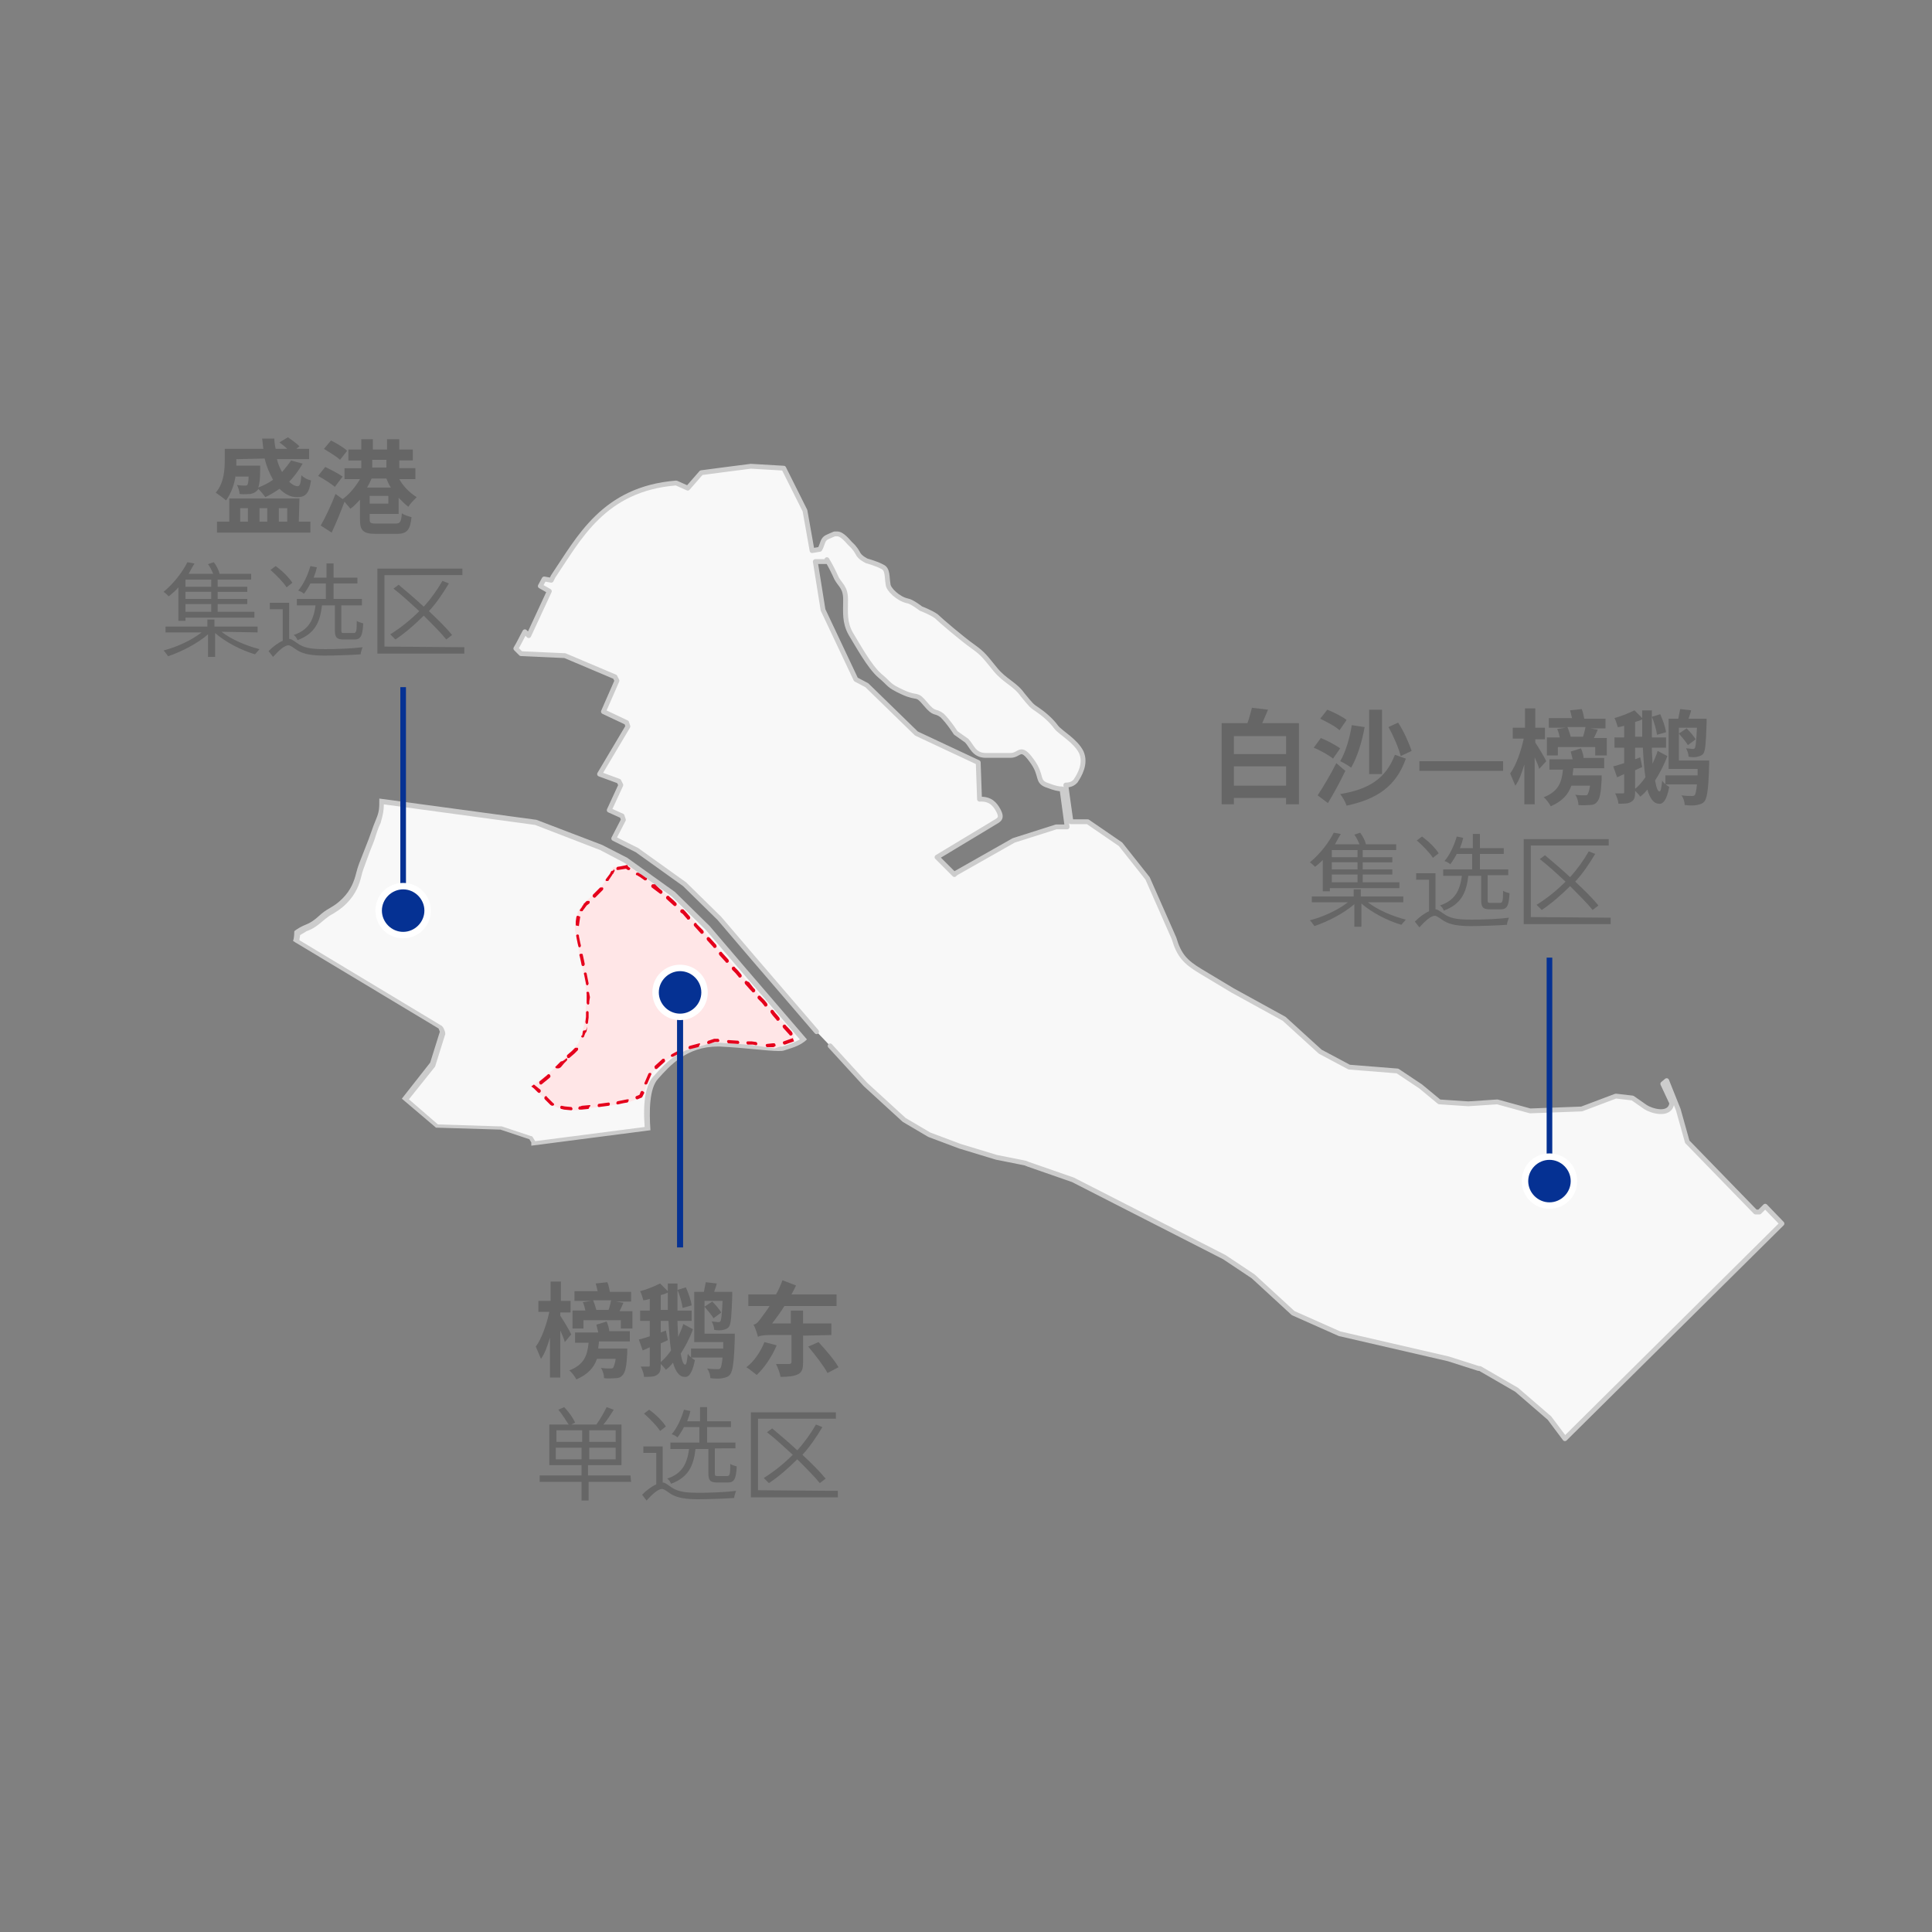 <?xml version="1.0" encoding="utf-8"?>
<!-- Generator: Adobe Illustrator 21.1.0, SVG Export Plug-In . SVG Version: 6.00 Build 0)  -->
<svg version="1.1" id="Layer_1" xmlns="http://www.w3.org/2000/svg" xmlns:xlink="http://www.w3.org/1999/xlink" x="0px" y="0px"
	 viewBox="0 0 300 300" style="enable-background:new 0 0 300 300;" xml:space="preserve">
<rect x="0" y="0" width="300" height="300" fill="#808080" stroke="none"/>
<style type="text/css">
	.st0{display:none;}
	.st1{display:inline;}
	.st2{fill:#F8F8F8;stroke:#CCCCCC;stroke-width:0.75;stroke-linecap:round;stroke-linejoin:round;stroke-miterlimit:10;}
	.st3{fill:#F8F8F8;}
	.st4{fill:#CCCCCC;}
	.st5{fill:#FFE6E7;}
	.st6{fill:#E5001C;}
	.st7{fill:#053193;stroke:#053193;stroke-width:0.94;stroke-miterlimit:10;}
	.st8{fill:#053193;}
	.st9{fill:#FFFFFF;}
	.st10{fill:#666666;}
	.st11{fill:#053193;stroke:#053193;stroke-width:0.875;stroke-miterlimit:10;}
</style>
<g class="st0">
	<path class="st1" d="M349.2,0.8v299.5H-50.2V0.8H349.2 M349.5,0.5h-400v300h400V0.5L349.5,0.5z"/>
</g>
<g>
	<g>
		<g>
			<path class="st2" d="M128.9,162.4l5.4,5.9l0.2,0.2l0,0l5.9,5.4l3.9,2.3l4.8,1.8l5.6,1.7l4.5,0.9l0,0l0.5,0.2l0,0l6.9,2.4l0,0l0,0
				l23.5,12l0,0l4.5,3l0,0l6.2,5.7l7.2,3.2l16.9,3.9l0,0l4.7,1.5h0.2l5.7,3.3l0,0l5.1,4.4l0,0l2.4,3.2l33.7-33.4l-2.6-2.7l-0.9,0.9
				h-0.6l-10.4-10.7l-0.2-0.2l-1.4-5l-1.8-4.5l-0.6,0.5l1.4,3c-0.3,2.1-3.2,1.2-4.1,0.6l-2-1.4l-2.6-0.3l-5.3,2l-8,0.3l-5.1-1.4
				l-4.5,0.3l-4.5-0.3l-2.9-2.4l-3.6-2.4l-7.5-0.6l-4.5-2.4l-5.6-5.1l-8-4.4l-5-3c-2.3-1.4-3.3-2.4-4.1-5.1l-4.1-9.3l-4.2-5.3
				l-5.1-3.5h-2.6l-0.8-5.7c0.8,0,1.2-0.3,1.5-0.6c0.6-0.9,1.7-2.7,0.9-4.5c-0.9-1.8-3.2-3-3.9-3.9c-0.8-1.1-2-2.1-2.9-2.7
				s-0.9-0.6-2.3-2.3c-1.2-1.7-2.7-2.1-4.2-3.9s-1.8-2.4-3.5-3.6s-5.1-4.1-5.7-4.7c-0.8-0.6-2.4-1.2-2.4-1.2s-1.4-1.1-2.1-1.2
				c-1.4-0.3-3-1.8-3-2.6c-0.2-1.1,0-2.3-0.9-2.7c-0.9-0.5-2.4-0.9-2.4-0.9s-1.1-0.5-1.4-1.2c-0.5-0.9-0.9-1.2-1.2-1.5
				s-1.2-1.5-2-1.5h-0.2h-0.2c-1.1,0.5-1.5,0.5-1.8,1.2c-0.2,0.5-0.3,0.9-0.5,1.2l-1.2,0.2l-1.1-6.2l-3.3-6.6l-5.1-0.3l-3.9,0.5
				l-3.8,0.5l-2.1,2.4L105,75c-11.3,0.9-15.1,8.6-19.1,14.5l-0.3,0.6l-1.1-0.2L83.9,91l1.4,0.8l-3.2,6.9l-0.6-0.6
				c-0.5,0.9-0.9,1.8-1.4,2.6l0.8,0.8l6.6,0.3h0.2l7.8,3.3l0.3,0.6l-2.1,4.8l3.6,1.7l0.2,0.6l-4.4,7.4l3,1.1l0.3,0.6l-1.8,3.9l2,0.9
				l0.2,0.6l-1.5,2.9l3.6,1.8l0,0l7.4,5.3l0,0l5.4,5.3l0,0l5.3,6.2l0,0l9.8,11.4 M128.4,86.9c0.5,0.8,1.1,2,1.5,2.9
				c0.6,1.1,1.4,1.4,1.4,3.3c0,2-0.2,3.5,0.8,5.3c1.1,1.8,2.9,5.1,4.5,6.5c1.7,1.4,1.2,1.5,3.6,2.6c2.4,1.1,2,0,3.5,1.8
				s1.4,0.9,2.6,1.8c1.1,1.1,2.1,2.7,2.1,2.7l1.7,1.2c0.8,0.8,1.1,2.3,3,2.3h3.8c1.5,0,1.5-1.7,3.3,0.8c1.8,2.4,0.6,3.3,2.6,3.9
				c0.8,0.3,1.4,0.5,2.1,0.5l0.8,5.9H164l-6.6,2.1l-9,5.1l-0.2,0.2l-2.7-2.7l8.3-5c1.2-0.8,2-0.8,1.2-2.3c-0.5-0.9-1.2-1.8-2.9-1.7
				l-0.2-5.7l-9.6-4.5l-7.7-7.5l-1.7-0.9l-5.1-10.8l-1.2-7.5h1.8L128.4,86.9L128.4,86.9z"/>
			<g>
				<g>
					<path class="st3" d="M82.9,177.4c0-0.1,0-0.1-0.1-0.2l-0.3-0.5c0-0.1-0.1-0.1-0.2-0.2l-4.5-1.5c0,0-0.1,0-0.1,0h-0.2l-9.7-0.3
						l-4.9-4.2l4.2-5.3c0,0,0-0.1,0.1-0.1l1.5-4.8c0-0.1,0-0.2,0-0.3l-0.2-0.5c0-0.1-0.1-0.1-0.2-0.2l-22.3-13.4
						c0.1-0.4,0.1-0.9,0.1-1.2c0.2-0.1,0.6-0.4,1.3-0.7c1-0.4,1.6-0.7,2.8-1.9c0.5-0.4,0.9-0.6,1.3-0.9c0.6-0.3,1.2-0.7,2-1.6
						c1.4-1.4,1.9-2.9,2.2-4.1c0.2-0.9,0.4-1.4,0.9-2.7l0.4-1.1c0.5-1.1,0.7-1.9,1-2.6c0.2-0.6,0.4-1.2,0.7-1.8
						c0.5-1.1,0.5-1.7,0.5-2.9l24,3.2l10.1,3.9l3.9,2l7.4,5.3l5.4,5.3l5.3,6.2l9.6,11.1c-0.8,0.6-1.8,1-2.5,1.2
						c-0.2,0.1-0.4,0.1-0.6,0.2c-0.1,0-0.4,0.1-0.7,0.1c-0.8,0-1.9-0.1-3.3-0.2c-1.6-0.2-3.7-0.3-5.9-0.4l-0.2,0c-4.9,0-7.7,3-9.5,5
						l-0.1,0.1c-1.2,1.2-1.6,3.8-1.3,7.9L82.9,177.4L82.9,177.4z"/>
					<path class="st4" d="M59.6,124.9l23.5,3.2l10.1,3.9l3.8,2l7.3,5.2l5.3,5.2l5.3,6.2l9.3,10.8c-0.7,0.4-1.5,0.7-2.1,0.9
						c-0.2,0.1-0.4,0.1-0.6,0.2c-0.1,0-0.3,0-0.6,0c-0.8,0-1.9-0.1-3.3-0.2c-1.6-0.2-3.7-0.3-6-0.4l-0.3,0c-5.1,0-7.9,3.1-9.7,5.1
						l-0.1,0.1c-1.2,1.3-1.7,3.8-1.4,7.9l-17,2.2c0,0,0,0,0,0l-0.3-0.5c-0.1-0.2-0.2-0.3-0.4-0.3l-4.5-1.5c-0.1,0-0.2,0-0.2,0
						l-0.2,0l-9.5-0.3l-4.5-3.9l4-5c0.1-0.1,0.1-0.2,0.1-0.2l1.5-4.8c0.1-0.2,0-0.3,0-0.5l-0.2-0.5c-0.1-0.2-0.2-0.3-0.3-0.4
						l-22.1-13.3c0-0.3,0.1-0.6,0.1-0.8c0.2-0.1,0.5-0.3,1-0.6c1.1-0.4,1.6-0.8,2.9-1.9c0.5-0.4,0.8-0.6,1.2-0.8
						c0.6-0.4,1.2-0.7,2.1-1.6c1.5-1.5,2-3,2.3-4.2c0.2-0.9,0.4-1.3,0.9-2.7l0.4-1.1c0.5-1.2,0.8-2,1-2.7c0.2-0.6,0.4-1.2,0.7-1.8
						C59.5,126.4,59.6,125.8,59.6,124.9 M46.5,144.6L46.5,144.6L46.5,144.6 M58.9,124c0,1.5,0,2-0.5,3.2c-0.6,1.4-0.8,2.3-1.7,4.5
						c-0.9,2.3-1.1,2.7-1.4,3.9c-0.3,1.2-0.8,2.6-2.1,3.9c-1.4,1.4-2.1,1.4-3.3,2.4c-1.2,1.1-1.7,1.4-2.7,1.8
						c-1.1,0.5-1.5,0.9-1.5,0.9s0,1.1-0.2,1.5l0.3,0.2l22.3,13.4l0.2,0.5l-1.5,4.8l-4.4,5.6l5.3,4.5l9.8,0.3h0.2l4.5,1.5l0.3,0.5
						v0.5l18.5-2.4c-0.2-2.9-0.2-6.5,1.2-8c1.8-2,4.4-5,9.3-5c0.1,0,0.2,0,0.2,0c4.1,0.2,7.5,0.7,9.2,0.7c0.4,0,0.6,0,0.9-0.1
						c0.8-0.3,2.4-0.6,3.5-1.7l-9.8-11.4l-5.3-6.2l-5.4-5.3l-7.4-5.3l-3.9-2l-10.2-3.9L58.9,124L58.9,124z"/>
				</g>
			</g>
		</g>
		<g>
			<polygon class="st5" points="123.3,160.6 120.4,157.3 118.7,155.3 117,153.5 116.8,153.3 114.6,150.7 111.6,147.3 110,145.4 
				109.1,144.4 106.4,141.5 103.8,139.1 103.5,138.9 101.4,137.2 99.6,135.9 97.4,134.3 95.2,134.7 94.7,135.8 93.9,136.9 
				93.5,137.5 92.4,138.6 92,139 91.7,139.3 90.6,140.3 90.3,140.7 89.8,141.4 89.5,142.4 89.4,143.1 89.3,143.9 89.3,144.5 
				89.4,145 89.5,145.5 89.7,146.5 89.8,147.2 89.9,147.9 90,148.4 90.2,149.3 90.5,150.5 90.6,151.2 90.9,152.8 91.1,154.8 
				91,155.4 90.9,157.9 90.6,159.6 90.5,159.9 90.4,160.8 90.3,160.8 89.8,162 88.8,163.2 87.9,164 86.7,165.3 86.2,165.9 
				86.2,165.8 84.9,166.9 83.5,168 83.3,168.1 82.5,168.7 83.8,169.9 84.9,170.8 85.6,171.5 86.6,172 87.5,172.3 88.6,172.4 
				89.8,172.4 90.4,172.3 90.5,172.2 94.7,171.7 97.8,171.1 99.6,170.4 101.4,166.4 103.5,164.6 106.5,163.1 111,161.8 114.6,162.1 
				116.9,162.3 120.3,162.8 123.3,161.7 			"/>
			<path class="st6" d="M95.1,135.2c-0.1,0-0.2,0.1-0.2,0.1l-0.2,0.4l0,0l0,0c0,0,0,0,0,0l0,0c0,0,0,0,0,0l0,0c0,0,0,0,0,0l0,0
				c0,0,0,0,0,0l0,0c0,0,0,0,0,0l0,0c0,0,0,0,0,0l0,0c0,0,0,0,0,0l0,0c0,0,0,0,0,0l0,0c0,0,0,0,0,0l0,0c0,0,0,0,0,0l0,0c0,0,0,0,0,0
				l0,0c0,0,0,0,0,0l0,0c0,0,0,0,0,0l0,0c0,0,0,0,0,0l0,0c0,0,0,0,0,0l0,0c0,0,0,0,0,0l-0.6,0.8c-0.1,0.1-0.1,0.3,0.1,0.3
				c0,0,0.1,0,0.1,0c0.1,0,0.2,0,0.2-0.1l0.6-0.9c0,0,0-0.1,0.1-0.1l0.2-0.4c0.1-0.1,0-0.3-0.1-0.3
				C95.2,135.3,95.1,135.2,95.1,135.2L95.1,135.2z M93.3,137.8c-0.1,0-0.1,0-0.2,0.1l-0.7,0.7c0,0,0,0,0,0l0,0c0,0,0,0,0,0l0,0
				c0,0,0,0,0,0l0,0c0,0,0,0,0,0l0,0c0,0,0,0,0,0l0,0c0,0,0,0,0,0l0,0c0,0,0,0,0,0l0,0c0,0,0,0,0,0l0,0c0,0,0,0,0,0l0,0c0,0,0,0,0,0
				l0,0c0,0,0,0,0,0l0,0c0,0,0,0,0,0l0,0c0,0,0,0,0,0l0,0c0,0,0,0,0,0l0,0c0,0,0,0,0,0l0,0c0,0,0,0,0,0l0,0c0,0,0,0,0,0l0,0l0,0
				c0,0,0,0,0,0h0c0,0,0,0,0,0l0,0c0,0,0,0,0,0l0,0c0,0,0,0,0,0l0,0c0,0,0,0,0,0l0,0c0,0,0,0,0,0l0,0c0,0,0,0,0,0l0,0c0,0,0,0,0,0
				l0,0c0,0,0,0,0,0l0,0c0,0,0,0,0,0l-0.3,0.3c-0.1,0.1-0.1,0.3,0,0.4c0,0,0.1,0.1,0.2,0.1c0.1,0,0.1,0,0.2-0.1l0.3-0.3l0.8-0.8
				c0.1-0.1,0.1-0.3,0-0.4C93.5,137.8,93.4,137.8,93.3,137.8L93.3,137.8z M91.2,139.9c-0.1,0-0.1,0-0.2,0.1l-0.4,0.4l0,0l0,0l0,0
				c0,0,0,0,0,0l0,0c0,0,0,0,0,0l0,0c0,0,0,0,0,0.1l0,0c0,0,0,0-0.1,0.1l0,0c0,0,0,0.1-0.1,0.1l0,0c0,0,0,0,0,0.1l0,0c0,0,0,0,0,0
				l0,0c0,0,0,0,0,0l0,0l0,0l-0.3,0.4c-0.1,0.1-0.1,0.3,0.1,0.3c0,0,0.1,0,0.1,0c0.1,0,0.2,0,0.2-0.1l0.3-0.4l0.3-0.4l0.4-0.3
				c0.1-0.1,0.1-0.3,0-0.4C91.3,139.9,91.2,139.9,91.2,139.9L91.2,139.9z M89.7,142.2c-0.1,0-0.2,0.1-0.2,0.2l-0.1,0.7l0,0l0,0
				c0,0,0,0,0,0l0,0c0,0,0,0.1,0,0.1l0,0c0,0,0,0.1,0,0.1l0,0c0,0,0,0.1,0,0.1l0,0c0,0.1,0,0.1,0,0.1l0,0c0,0,0,0.1,0,0.1l0,0
				c0,0,0,0.1,0,0.1l0,0c0,0,0,0,0,0l0,0l0,0l0,0l0,0l0,0l0,0l0,0l0,0l0,0l0.5,0.1l0-0.1c0.1,0,0.1,0,0.1,0s0,0-0.1,0l0.1-0.7
				l0.1-0.7C90,142.4,89.9,142.2,89.7,142.2C89.8,142.2,89.8,142.2,89.7,142.2L89.7,142.2z M89.7,145.1
				C89.7,145.1,89.7,145.1,89.7,145.1c-0.2,0-0.3,0.2-0.2,0.3l0,0.1l0.2,1c0,0,0,0,0,0v0c0,0,0.1,0.4,0.1,0.4c0,0.1,0.1,0.2,0.2,0.2
				c0,0,0,0,0,0c0.1,0,0.2-0.1,0.2-0.3l-0.1-0.4l-0.2-1l0-0.1C89.9,145.2,89.8,145.1,89.7,145.1L89.7,145.1z M90.2,148.1
				C90.2,148.1,90.2,148.1,90.2,148.1c-0.2,0-0.3,0.2-0.2,0.3c0,0,0.2,0.9,0.2,0.9l0.1,0.5c0,0.1,0.1,0.2,0.2,0.2c0,0,0,0,0.1,0
				c0.1,0,0.2-0.2,0.2-0.3l-0.1-0.5l-0.2-0.9l0,0C90.5,148.1,90.4,148.1,90.2,148.1L90.2,148.1z M90.9,151
				C90.8,151,90.8,151,90.9,151c-0.2,0-0.3,0.2-0.2,0.3l0.3,1.5c0,0.1,0.1,0.2,0.2,0.2c0,0,0,0,0,0c0.1,0,0.2-0.2,0.2-0.3l-0.3-1.5
				C91.1,151.1,91,151,90.9,151L90.9,151z M91.3,154C91.3,154,91.3,154,91.3,154c-0.2,0-0.3,0.1-0.2,0.3l0,0.5l0,0l0,0l0,0l0,0
				c0,0,0,0,0,0l0,0c0,0,0,0,0,0l0,0c0,0,0,0,0,0l0,0c0,0,0,0,0,0l0,0c0,0,0,0,0,0l0,0c0,0,0,0,0,0l0,0c0,0,0,0,0,0l0,0c0,0,0,0,0,0
				l0,0c0,0,0,0,0,0l0,0c0,0,0,0,0,0l0,0c0,0,0,0,0,0l0,0c0,0,0,0,0,0l0,0c0,0,0,0,0,0l0,0c0,0,0,0,0,0l0,0l0,0l0,0c0,0,0,0,0,0l0,0
				c0,0,0,0,0,0l0,0c0,0,0,0,0,0l0,0c0,0,0,0,0,0l0,0c0,0,0,0,0,0l0,0c0,0,0,0,0,0.1l0,0c0,0,0,0,0,0.1l0,0c0,0,0,0,0,0.1l0,0
				c0,0,0,0,0,0.1l0,0c0,0,0,0,0,0.1l0,0c0,0,0,0,0,0.1l0,0c0,0,0,0,0,0l0,0c0,0,0,0,0,0l0,0c0,0,0,0,0,0l0,0c0,0,0,0,0,0v0
				c0,0,0,0,0,0l0,0l0,0l0,0c0,0,0,0,0,0l0,0c0,0,0,0,0,0l0,0c0,0,0,0,0,0l0,0c0,0,0,0,0,0l0,0c0,0,0,0,0,0l0,0c0,0,0,0,0,0l0,0
				c0,0,0,0,0,0l0,0.3c0,0.1,0.1,0.3,0.2,0.3c0,0,0,0,0,0c0.1,0,0.2-0.1,0.2-0.2l0-0.3l0.1-0.6c0,0,0-0.1,0-0.1l-0.1-0.5
				C91.5,154.1,91.4,154,91.3,154L91.3,154z M91.2,157c-0.1,0-0.2,0.1-0.2,0.2l0,0.7l0,0l0,0l-0.1,0.8c0,0.1,0.1,0.3,0.2,0.3
				c0,0,0,0,0,0c0.1,0,0.2-0.1,0.2-0.2l0.1-0.8c0,0,0,0,0-0.1l0-0.7C91.4,157.1,91.3,157,91.2,157C91.2,157,91.2,157,91.2,157
				L91.2,157z M90.7,160c-0.1,0-0.2,0.1-0.2,0.2l-0.1,0.6c0,0,0,0,0,0l0,0c0,0,0,0,0,0l0,0c0,0,0,0,0,0l0,0c0,0,0,0,0,0l0,0
				c0,0,0,0,0,0l0,0l0,0l0,0c0,0,0,0,0,0l0,0c0,0,0,0,0,0l0,0c0,0,0,0,0,0l0,0c0,0,0,0,0,0l0,0c0,0,0,0,0,0l0,0c0,0,0,0,0,0l0,0
				c0,0,0,0,0,0l0,0c0,0,0,0,0,0l0,0c0,0,0,0,0,0l0,0h-0.1l0,0c0,0,0,0,0,0h0c0,0,0,0,0,0l0,0c0,0,0,0,0,0l0,0c0,0,0,0,0,0l0,0
				c0,0,0,0,0,0l0,0c0,0,0,0,0,0l0,0c0,0,0,0,0,0l0,0c0,0,0,0,0,0l0,0c0,0,0,0,0,0l0,0c0,0,0,0,0,0l0,0c0,0,0,0,0,0l0,0c0,0,0,0,0,0
				l0,0c0,0,0,0,0,0l0,0c0,0,0,0,0,0l0,0c0,0,0,0,0,0l0,0c0,0,0,0,0,0l0,0c0,0,0,0,0,0l0,0c0,0,0,0,0,0l0,0c0,0,0,0,0,0l0,0
				c0,0,0,0,0,0l0,0c0,0,0,0,0,0l0,0c0,0,0,0,0,0l0,0c0,0,0,0,0,0l0,0c0,0,0,0,0,0l0,0c0,0,0,0,0,0l0,0c0,0,0,0,0,0l0,0c0,0,0,0,0,0
				l0,0c0,0,0,0,0,0l0,0c0,0,0,0,0,0l0,0c0,0,0,0,0,0l0,0c0,0,0,0,0,0l0,0c0,0,0,0,0,0l0,0c0,0,0,0,0,0l0,0c0,0,0,0,0,0l0,0
				c0,0,0,0,0,0l0,0c0,0,0,0,0,0l0,0c0,0,0,0,0,0l0,0c0,0,0,0,0,0l0,0c0,0,0,0,0,0l0,0c0,0,0,0,0,0l0,0c0,0,0,0,0,0l0,0c0,0,0,0,0,0
				l0,0c0,0,0,0,0,0l0,0c0,0,0,0,0,0l0,0c0,0,0,0,0,0l0,0c0,0,0,0,0,0l0,0c0,0,0,0,0,0l0,0c0,0,0,0,0,0l0,0c0,0,0,0,0,0l0,0
				c0,0,0,0,0,0l0,0c0,0,0,0,0,0l0,0c0,0,0,0,0,0l0,0c0,0,0,0,0,0l0,0c0,0,0,0,0,0l0,0c0,0,0,0,0,0l0,0c0,0,0,0,0,0l0,0c0,0,0,0,0,0
				l0,0c0,0,0,0,0,0l0,0c0,0,0,0,0,0l0,0c0,0,0,0,0,0l0,0c0,0,0,0,0,0l0,0c0,0,0,0,0,0l0,0c0,0,0,0,0,0l0,0c0,0,0,0,0,0l0,0
				c0,0,0,0,0,0l0,0c0,0,0,0,0,0l0,0c0,0,0,0,0,0l0,0c0,0,0,0,0,0l0,0c0,0,0,0,0,0l0,0c0,0,0,0,0,0l0,0c0,0,0,0,0,0l0,0c0,0,0,0,0,0
				l0,0c0,0,0,0,0,0l0,0c0,0,0,0,0,0l0,0c0,0,0,0,0,0l0,0c0,0,0,0,0,0l0,0c0,0,0,0,0,0l0,0c0,0,0,0,0,0l0,0c0,0,0,0,0,0l0,0
				c0,0,0,0,0,0l0,0c0,0,0,0,0,0l0,0c0,0,0,0,0,0l0,0c0,0,0,0,0,0l0,0c0,0,0,0,0,0l0,0c0,0,0,0,0,0l0,0c0,0,0,0,0,0l0,0c0,0,0,0,0,0
				l0,0c0,0,0,0,0,0l0,0c0,0,0,0,0,0l0,0c0,0,0,0,0,0l0,0c0,0,0,0,0,0l0,0c0,0,0,0,0,0l0,0c0,0,0,0,0,0l0,0c0,0,0,0,0,0l0,0
				c0,0,0,0,0,0l0,0c0,0,0,0,0,0l0,0c0,0,0,0,0,0l0,0c0,0,0,0,0,0l0,0c0,0,0,0,0,0l0,0c0,0,0,0,0,0l0,0c0,0,0,0,0,0l0,0
				c-0.1,0.1,0,0.3,0.1,0.3c0,0,0.1,0,0.1,0c0.1,0,0.2-0.1,0.2-0.2l0.2-0.5c0.1-0.1,0.2-0.2,0.2-0.4l0.1-0.6
				C91,160.1,90.9,160,90.7,160C90.7,160,90.7,160,90.7,160L90.7,160z M89.4,162.7c-0.1,0-0.1,0-0.2,0.1l-0.4,0.4c0,0,0,0,0,0l0,0
				c0,0,0,0,0,0l0,0c0,0,0,0,0,0l0,0c0,0,0,0,0,0l0,0l0,0c0,0,0,0,0,0l0,0c0,0,0,0,0,0l0,0c0,0,0,0,0,0l0,0c0,0,0,0,0,0l0,0
				c0,0,0,0,0,0l0,0c-0.1,0.1-0.7,0.6-0.7,0.6c-0.1,0.1-0.1,0.2,0,0.4c0,0.1,0.1,0.1,0.2,0.1c0.1,0,0.1,0,0.2-0.1l0.7-0.6
				c0,0,0,0,0.1-0.1l0.4-0.4c0.1-0.1,0.1-0.3,0-0.4C89.5,162.7,89.4,162.7,89.4,162.7L89.4,162.7z M87.2,164.8c-0.1,0-0.1,0-0.2,0.1
				l-0.4,0.4c0,0,0,0,0,0l0,0c0,0,0,0,0,0l0,0c0,0,0,0,0,0l0,0c0,0,0,0,0,0l0,0c0,0,0,0,0,0l0,0c0,0,0,0,0,0l0,0c0,0,0,0,0,0l0,0
				l0,0c0,0,0,0,0,0l0,0c0,0,0,0,0,0l0,0c0,0,0,0,0,0l0,0c0,0,0,0,0,0l0,0c0,0,0,0,0,0l0,0c0,0,0,0,0,0l0,0c0,0,0,0,0,0l0,0
				c0,0,0,0,0,0l0,0c0,0,0,0,0,0l0,0c0,0,0,0,0,0l0,0c0,0,0,0,0,0l0,0c0,0,0,0,0,0l0,0c0,0,0,0,0,0l0,0c0,0,0,0,0,0l0,0c0,0,0,0,0,0
				l0,0c0,0,0,0,0,0l0,0c0,0,0,0,0,0l0,0c0,0,0,0,0,0l0,0c0,0,0,0,0,0l0,0c0,0,0,0,0,0l0,0c0,0,0,0,0,0l0,0c0,0,0,0,0,0l0,0
				c0,0,0,0,0,0l0,0c0,0,0,0,0,0l0,0c0,0,0,0,0,0l0,0c0,0,0,0,0,0l0,0c0,0,0,0,0,0l0,0c0,0,0,0,0,0l0,0c0,0,0,0,0,0l0,0c0,0,0,0,0,0
				l0,0c0,0,0,0,0,0l0,0c0,0,0,0,0,0l0,0c0,0,0,0,0,0l0,0c0,0,0,0,0,0l0,0c0,0,0,0,0,0l0,0c0,0,0,0,0,0l0,0c0,0,0,0,0,0l0,0
				c0,0,0,0,0,0l0,0c0,0,0,0,0,0l0,0c0,0,0,0,0,0l0,0c0,0,0,0,0,0l0,0c0,0,0,0,0,0l0,0c0,0,0,0,0,0l0,0c0,0,0,0,0,0l0,0c0,0,0,0,0,0
				l0,0c0,0,0,0,0,0l0,0c0,0,0,0,0,0l0,0c0,0,0,0,0,0l0,0c0,0,0,0,0,0l0,0c0,0,0,0,0,0l0,0c0,0,0,0,0,0l0,0c0,0,0,0,0,0l0,0
				c0,0,0,0,0,0l0,0c0,0,0,0,0,0l0,0c0,0,0,0,0,0l0,0c0,0,0,0,0,0l0,0c0,0,0,0,0,0l0,0c0,0,0,0,0,0l0,0c0,0,0,0,0,0l0,0c0,0,0,0,0,0
				l0,0c0,0,0,0,0,0l0,0c0,0,0,0,0,0l0,0c0,0,0,0,0,0l0,0c0,0,0,0,0,0l0,0c0,0,0,0,0,0l0,0c0,0,0,0,0,0l0,0c0,0,0,0,0,0l0,0
				c0,0,0,0,0,0l0,0c0,0,0,0,0,0l0,0c0,0,0,0,0,0l0,0c0,0,0,0,0,0l0,0c0,0,0,0,0,0l0,0c0,0,0,0,0,0l0,0c0,0,0,0,0,0l0,0c0,0,0,0,0,0
				l0,0c0,0,0,0,0,0l0,0c0,0,0,0,0,0l0,0c0,0,0,0,0,0l0,0c0,0,0,0,0,0l0,0c0,0,0,0,0,0l0,0c0,0,0,0,0,0l0,0c0,0,0,0,0,0l0,0
				c0,0,0,0,0,0l0,0c0,0,0,0,0,0l0,0c0,0,0,0,0,0l0,0c0,0,0,0,0,0l0,0c0,0,0,0,0,0l0,0c0,0,0,0,0,0l0,0c0,0,0,0,0,0l0,0c0,0,0,0,0,0
				l0,0c0,0,0,0,0,0l0,0c0,0,0,0,0,0l0,0c0,0,0,0,0,0l0,0l0,0l0,0c0,0,0,0,0,0l0,0c0,0,0,0,0,0l0,0c0,0,0,0,0,0l0,0c0,0,0,0,0,0l0,0
				c0,0,0,0,0,0l0,0c0,0,0,0,0,0l0,0c0,0,0,0,0,0l0,0c0,0,0,0,0,0l0,0c0,0,0,0,0,0l0,0c0,0,0,0,0,0l0,0c0,0,0,0,0,0l0,0c0,0,0,0,0,0
				l0,0c0,0,0,0,0,0l0,0c0,0,0,0,0,0l0,0c0,0,0,0,0,0l0,0c0,0,0,0,0,0l0,0c0,0,0,0,0,0h0c0,0,0,0,0,0l0,0c0,0,0,0,0,0l0,0
				c0,0,0,0,0,0l0,0c0,0,0,0,0,0l0,0c0,0,0,0,0,0l0,0c0,0,0,0,0,0l0,0c0,0,0,0,0,0l0,0c0,0,0,0,0,0l0,0c0,0,0,0,0,0l0,0c0,0,0,0,0,0
				l0,0c0,0,0,0,0,0l0,0c0,0,0,0,0,0l0,0c0,0,0,0,0,0l0,0c0,0,0,0,0,0l0,0c0,0,0,0,0,0l0,0c0,0,0,0,0,0l0,0c0,0,0,0,0,0l0,0
				c0,0,0,0,0,0l0,0c0,0,0,0,0,0l0,0c0,0,0,0,0,0l0,0c0,0,0,0,0,0l0,0c0,0,0,0,0,0l0,0c0,0,0,0,0,0l0,0c0,0,0,0,0,0l0,0c0,0,0,0,0,0
				l0,0c0,0,0,0,0,0l0,0c0,0,0,0,0,0l0,0c0,0,0,0,0,0l0,0c0,0,0,0,0,0l0,0c0,0,0,0,0,0l0,0c0,0,0,0,0,0l0,0c0,0,0,0,0,0l0,0
				c0,0,0,0,0,0l0,0c0,0,0,0,0,0l0,0c0,0,0,0,0,0l0,0c0,0,0,0,0,0l0,0l0,0.1v-0.1l-0.4,0.4c0.1,0.1,0.1,0.2,0.3,0.2
				c0.1,0,0.1,0,0.2,0c0.1,0,0.3-0.1,0.4-0.2l0.5-0.6l0.4-0.4c0.1-0.1,0.1-0.3,0-0.4C87.4,164.8,87.3,164.8,87.2,164.8L87.2,164.8z
				 M85.2,166.8c-0.1,0-0.1,0-0.2,0.1l-0.1,0.1c0,0,0,0,0,0l0,0c0,0,0,0,0,0l0,0l0,0c0,0,0,0,0,0l0,0c0,0,0,0,0,0l-1.1,0.9
				c-0.1,0.1-0.1,0.2,0,0.4c0,0.1,0.1,0.1,0.2,0.1c0.1,0,0.1,0,0.2-0.1l1.1-0.9l0.1-0.1c0.1-0.1,0.1-0.2,0-0.4
				C85.3,166.8,85.2,166.8,85.2,166.8L85.2,166.8z M82.9,168.4l-0.4,0.3l0,0l0.4,0.3l0,0c0.3,0.3,0.6,0.6,0.6,0.6
				c0,0,0.1,0.1,0.2,0.1c0.1,0,0.1,0,0.2-0.1c0.1-0.1,0.1-0.3,0-0.4L82.9,168.4L82.9,168.4z M84.8,170.2c-0.1,0-0.1,0-0.2,0.1
				c-0.1,0.1-0.1,0.3,0,0.4l0.2,0.2l0.7,0.7l0,0c0,0,0,0,0,0l0,0c0,0,0,0,0,0l0,0l0,0l0,0c0,0,0,0,0,0l0,0l0,0l0.2,0.1
				c0,0,0.1,0,0.1,0c0.1,0,0.2-0.1,0.2-0.1c0.1-0.1,0-0.3-0.1-0.3l-0.1-0.1l-0.7-0.7l-0.2-0.2C84.9,170.2,84.9,170.2,84.8,170.2
				L84.8,170.2z M87.2,171.7c-0.1,0-0.2,0.1-0.2,0.2c0,0.1,0,0.3,0.2,0.3l0.4,0.1l0,0l1.1,0.1l0,0h0c0.1,0,0.2-0.1,0.2-0.2
				c0-0.1-0.1-0.3-0.2-0.3l-1-0.1L87.2,171.7C87.3,171.7,87.3,171.7,87.2,171.7L87.2,171.7z M91.5,171.6
				C91.5,171.6,91.5,171.6,91.5,171.6l-1.1,0.1c-0.1,0-0.2,0.1-0.3,0.1l-0.1,0c-0.1,0-0.2,0.2-0.2,0.3c0,0.1,0.1,0.2,0.2,0.2
				c0,0,0,0,0,0l0.3,0l0,0l0,0l0,0l0,0l0,0l0,0l0,0l0,0l0,0l0,0l0,0h0c0,0,0,0,0,0l0,0c0,0,0,0,0,0l0,0c0,0,0,0,0,0l0,0c0,0,0,0,0,0
				l0,0c0,0,0,0,0,0l0,0c0,0,0,0,0,0l0,0c0,0,0,0,0,0l0,0c0,0,0,0,0,0l0,0c0,0,0,0,0,0l0,0c0,0,0,0,0,0l0,0c0,0,0,0,0,0l0,0
				c0,0,0,0,0,0l0,0c0,0,0,0,0,0l0,0c0,0,0,0,0,0l0,0c0,0,0,0,0,0l0,0c0,0,0,0,0,0l0,0c0,0,0,0,0,0l0,0c0,0,0,0,0,0l0,0c0,0,0,0,0,0
				l0,0c0,0,0,0,0,0l0,0c0,0,0,0,0,0l0,0c0,0,0,0,0,0l0,0c0,0,0,0,0,0l0,0c0,0,0,0,0,0l0,0c0,0,0,0,0,0l0,0c0,0,0,0,0,0l0,0
				c0,0,0,0,0,0l0,0c0,0,0,0,0,0l0,0c0,0,0,0,0,0l0,0c0,0,0,0,0,0l0,0c0,0,0,0,0,0l0,0c0,0,0,0,0,0s0,0,0,0l0,0c0,0,0,0,0,0l0,0
				c0,0,0,0,0,0l0,0c0,0,0,0,0,0l0,0c0,0,0,0,0,0l0,0l0,0l1-0.1c0.1,0,0.2-0.1,0.2-0.3C91.8,171.7,91.7,171.6,91.5,171.6L91.5,171.6
				z M94.5,171.2C94.5,171.2,94.5,171.2,94.5,171.2l-1.5,0.2c-0.1,0-0.2,0.1-0.2,0.3c0,0.1,0.1,0.2,0.2,0.2c0,0,0,0,0,0l1.5-0.2
				c0.1,0,0.2-0.1,0.2-0.3C94.7,171.3,94.6,171.2,94.5,171.2L94.5,171.2z M97.4,170.7C97.4,170.7,97.4,170.7,97.4,170.7l-1.5,0.3
				c-0.1,0-0.2,0.2-0.2,0.3c0,0.1,0.1,0.2,0.2,0.2c0,0,0,0,0,0c0,0,0.5-0.1,0.9-0.2l0,0h0l0,0c0,0,0,0,0,0l0.6-0.1
				c0.1,0,0.2-0.2,0.2-0.3C97.7,170.7,97.6,170.7,97.4,170.7L97.4,170.7z M99.7,169.4c-0.1,0-0.2,0.1-0.2,0.1l-0.2,0.5l-0.5,0.2
				c-0.1,0.1-0.2,0.2-0.1,0.3c0,0.1,0.1,0.2,0.2,0.2c0,0,0.1,0,0.1,0l0.7-0.3l0,0l0,0l0,0l0,0l0,0l0,0l0,0l0,0l0,0l0,0l0,0l0,0
				c0,0,0,0,0,0l0,0l0,0l0,0c0,0,0,0,0,0l0,0c0,0,0,0,0,0l0,0c0,0,0,0,0,0l0,0c0,0,0,0,0,0l0,0c0,0,0,0,0,0l0,0c0,0,0,0,0,0l0,0
				c0,0,0,0,0,0l0,0c0,0,0,0,0,0l0,0c0,0,0,0,0,0l0,0c0,0,0,0,0,0l0,0c0,0,0,0,0,0l0,0c0,0,0,0,0,0l0,0c0,0,0,0,0,0l0,0c0,0,0,0,0,0
				l0,0l0,0l0,0c0,0,0,0,0,0l0,0c0,0,0,0,0,0l0,0c0,0,0,0,0,0l0,0c0,0,0,0,0,0l0,0c0,0,0,0,0,0l0,0c0,0,0,0,0,0l0,0c0,0,0,0,0,0l0,0
				c0.1-0.2,0.3-0.6,0.3-0.6c0.1-0.1,0-0.3-0.1-0.3C99.8,169.4,99.7,169.4,99.7,169.4L99.7,169.4z M100.9,166.6
				c-0.1,0-0.2,0.1-0.2,0.1l-0.6,1.4c-0.1,0.1,0,0.3,0.1,0.3c0,0,0.1,0,0.1,0c0.1,0,0.2-0.1,0.2-0.1l0.6-1.4c0.1-0.1,0-0.3-0.1-0.3
				C101,166.6,100.9,166.6,100.9,166.6L100.9,166.6z M103,164.4c-0.1,0-0.1,0-0.2,0.1l-1.1,1c-0.1,0.1-0.1,0.2,0,0.4
				c0,0.1,0.1,0.1,0.2,0.1c0.1,0,0.1,0,0.2-0.1l1.1-1c0.1-0.1,0.1-0.2,0-0.4C103.2,164.4,103.1,164.4,103,164.4L103,164.4z
				 M105.7,163c0,0-0.1,0-0.1,0l-1.3,0.7c-0.1,0.1-0.2,0.2-0.1,0.3c0,0.1,0.1,0.1,0.2,0.1c0,0,0.1,0,0.1,0l1.3-0.7
				c0.1-0.1,0.2-0.2,0.1-0.3C105.9,163,105.8,163,105.7,163L105.7,163z M108.6,162C108.6,162,108.5,162,108.6,162l-1.5,0.4
				c-0.1,0-0.2,0.2-0.2,0.3c0,0.1,0.1,0.2,0.2,0.2c0,0,0,0,0.1,0l0.4-0.1c0,0,0,0,0,0l0,0l0,0l0,0c0,0,0,0,0,0l0,0c0,0,0,0,0,0l0,0
				c0,0,0,0,0,0l0,0c0,0,0,0,0,0l0,0c0,0,0,0,0,0l0,0c0,0,0,0,0,0l0,0c0,0,0,0,0,0l0,0c0,0,0,0,0,0l0,0c0,0,0,0,0,0l0,0c0,0,0,0,0,0
				l0,0c0,0,0,0,0,0l0,0c0,0,0,0,0,0l0,0c0,0,0,0,0,0l0,0c0,0,0,0,0,0l0,0c0,0,0,0,0,0l0,0c0.4-0.1,0.8-0.2,0.8-0.2
				c0.1,0,0.2-0.2,0.2-0.3C108.8,162.1,108.7,162,108.6,162L108.6,162z M111,161.3c0,0-0.1,0-0.1,0l-0.9,0.3c-0.1,0-0.2,0.2-0.2,0.3
				c0,0.1,0.1,0.2,0.2,0.2c0,0,0,0,0.1,0l0.9-0.3c0,0,0,0,0,0l0,0c0,0,0,0,0,0l0,0c0,0,0,0,0,0l0,0c0,0,0,0,0,0l0,0c0,0,0,0,0,0h0
				c0,0,0,0,0,0l0,0c0,0,0,0,0,0h0c0,0,0,0,0,0l0,0c0,0,0,0,0,0l0,0c0,0,0,0,0,0l0,0c0,0,0,0,0,0l0,0c0,0,0,0,0,0l0,0c0,0,0,0,0,0
				l0,0c0,0,0,0,0,0l0,0c0,0,0,0,0,0l0.5,0c0,0,0,0,0,0c0.1,0,0.2-0.1,0.2-0.2c0-0.1-0.1-0.3-0.2-0.3L111,161.3
				C111,161.3,111,161.3,111,161.3L111,161.3z M113.1,161.5c-0.1,0-0.2,0.1-0.2,0.2c0,0.1,0.1,0.3,0.2,0.3l1.5,0.1c0,0,0,0,0,0
				c0.1,0,0.2-0.1,0.2-0.2c0-0.1-0.1-0.3-0.2-0.3L113.1,161.5C113.1,161.5,113.1,161.5,113.1,161.5L113.1,161.5z M116.1,161.7
				c-0.1,0-0.2,0.1-0.2,0.2c0,0.1,0.1,0.3,0.2,0.3c0,0,0,0,0,0h0c0,0,0,0,0.1,0h0c0,0,0.1,0,0.1,0h0c0,0,0.1,0,0.1,0l0,0
				c0,0,0.1,0,0.1,0l0,0c0,0,0.1,0,0.1,0l0,0c0.1,0,0.1,0,0.1,0l0,0c0,0,0.1,0,0.1,0h0c0,0,0.1,0,0.1,0h0c0,0,0,0,0,0s0,0,0,0l0,0
				c0,0,0,0,0,0l0,0c0,0,0,0,0,0l0,0c0,0,0,0,0,0h0c0,0,0,0,0,0l0,0c0,0,0,0,0,0l0,0c0,0,0,0,0,0l0,0c0,0,0,0,0,0l0,0c0,0,0,0,0,0
				l0,0c0,0,0,0,0,0l0,0c0,0,0,0,0,0l0,0c0,0,0,0,0,0l0,0c0,0,0,0,0,0l0,0c0,0,0,0,0,0l0,0c0,0,0,0,0,0l0,0c0,0,0,0,0,0l0,0
				c0,0,0,0,0,0l0,0c0,0,0,0,0,0l0,0c0,0,0,0,0,0l0,0c0,0,0,0,0,0l0,0c0,0,0,0,0,0l0,0c0,0,0,0,0,0l0,0c0,0,0,0,0,0l0,0c0,0,0,0,0,0
				l0,0c0,0,0,0,0,0l0.5,0.1c0,0,0,0,0,0c0.1,0,0.2-0.1,0.2-0.2c0-0.1-0.1-0.3-0.2-0.3l-0.7-0.1L116.1,161.7
				C116.1,161.7,116.1,161.7,116.1,161.7L116.1,161.7z M119.1,162.1c-0.1,0-0.2,0.1-0.2,0.2c0,0.1,0.1,0.3,0.2,0.3l0,0c0,0,0,0,0,0
				h0c0,0,0,0,0,0l0,0c0,0,0,0,0,0l0,0c0,0,0,0,0,0l0,0c0,0,0,0,0,0l0,0c0,0,0,0,0,0l0,0c0,0,0,0,0,0l0,0c0,0,0,0,0,0l0,0
				c0,0,0,0,0,0l0,0c0,0,0.1,0,0.1,0l0,0c0,0,0,0,0,0l0,0c0,0,0,0,0,0l0,0c0,0,0.1,0,0.1,0l0,0c0.1,0,0.1,0,0.2,0l0,0c0,0,0,0,0,0
				l0,0c0,0,0,0,0,0l0,0c0,0,0,0,0,0l0,0c0,0,0,0,0,0l0,0c0,0,0,0,0.1,0l0,0c0,0,0.1,0,0.1,0l0,0c0.1,0,0.1,0,0.2,0l0,0
				c0.1,0,0.1,0,0.1,0l0,0c0,0,0.1,0,0.1,0l0,0l0.2-0.1c0.1,0,0.2-0.2,0.1-0.3c0-0.1-0.1-0.2-0.2-0.2c0,0-0.1,0-0.1,0l-0.1,0
				L119.1,162.1C119.1,162.1,119.1,162.1,119.1,162.1L119.1,162.1z M123.1,161.2l-1.4,0.5c-0.1,0-0.2,0.2-0.1,0.3
				c0,0.1,0.1,0.2,0.2,0.2c0,0,0.1,0,0.1,0l1.4-0.5l0,0l0,0l0,0l0,0L123.1,161.2L123.1,161.2z M123.1,161.2l0.2,0.5l0,0L123.1,161.2
				L123.1,161.2z M121.8,159.1c-0.1,0-0.1,0-0.2,0.1c-0.1,0.1-0.1,0.2,0,0.4l1,1.1c0,0.1,0.1,0.1,0.2,0.1c0.1,0,0.1,0,0.2-0.1
				c0.1-0.1,0.1-0.2,0-0.4l0,0c0,0,0,0,0,0l0,0c0,0,0,0,0,0l0,0c0,0,0,0,0,0l0,0c0,0,0,0,0,0l0,0c0-0.1-1-1.1-1-1.1
				C122,159.1,121.9,159.1,121.8,159.1L121.8,159.1z M119.9,156.8c-0.1,0-0.1,0-0.2,0.1c-0.1,0.1-0.1,0.2,0,0.4l0.3,0.4l0.6,0.7
				c0,0.1,0.1,0.1,0.2,0.1c0.1,0,0.1,0,0.2-0.1c0.1-0.1,0.1-0.2,0-0.4c0,0-0.4-0.5-0.6-0.7l0,0c0,0,0,0,0,0l0,0c0,0,0,0,0,0l0,0
				c0,0,0,0,0,0l0,0c0,0,0,0,0,0l0,0c0,0,0,0,0,0l0,0c0,0,0,0,0,0l0,0c0,0,0,0,0,0l0,0c0,0,0,0,0,0l0,0c0,0,0,0,0,0l0,0c0,0,0,0,0,0
				l0,0c0,0,0,0,0,0l0,0c0,0,0,0,0,0l0,0c0,0,0,0,0,0l0,0c0,0,0,0,0,0l0,0c0,0,0,0,0,0l0,0c0,0,0,0,0,0l0,0c0,0,0,0,0,0l0,0
				c0,0,0,0,0,0l0,0c0,0,0,0,0,0l0,0c0,0,0,0,0,0l0,0c0,0,0,0,0,0l0,0c0,0,0,0,0,0l0,0c0,0,0,0,0,0l0,0c0,0,0,0,0,0l0,0c0,0,0,0,0,0
				l0,0c0,0,0,0,0,0l0,0c0,0,0,0,0,0l0,0c0,0,0,0,0,0l0,0c0,0,0,0,0,0l0,0c0,0,0,0,0,0l0,0c0,0,0,0,0,0l0,0c0,0,0,0,0,0l0,0l0,0
				c0,0,0,0,0,0l0,0c0,0,0,0,0,0l0,0c0,0,0,0,0,0l0,0c0,0,0,0,0,0l0,0c0,0,0,0,0,0l0,0c0,0,0,0,0,0l0,0c0,0,0,0,0,0l-0.3-0.4
				C120,156.8,119.9,156.8,119.9,156.8L119.9,156.8z M117.9,154.6c-0.1,0-0.1,0-0.2,0.1c-0.1,0.1-0.1,0.3,0,0.4l0.6,0.6l0.4,0.5
				c0,0.1,0.1,0.1,0.2,0.1c0.1,0,0.1,0,0.2-0.1c0.1-0.1,0.1-0.2,0-0.4c0,0-0.3-0.4-0.4-0.5l0,0c0,0,0,0,0,0l0,0c0,0,0,0,0,0l0,0
				c0,0,0,0,0,0h0c0,0,0,0,0,0l0,0c0,0,0,0,0,0l0,0c0,0,0,0,0,0l0,0c0,0,0,0,0,0l0,0c0,0,0,0,0,0l0,0c0,0,0,0,0,0l0,0l0,0l0,0l0,0
				c0,0,0,0,0,0l0,0c0,0,0,0,0,0l0,0c0,0,0,0,0,0l0,0l0,0l0,0c0,0,0,0,0,0l0,0c0,0,0,0,0,0l0,0c0,0,0,0,0,0l0,0
				c-0.1-0.1-0.6-0.6-0.6-0.6C118,154.6,118,154.6,117.9,154.6L117.9,154.6z M115.9,152.3c-0.1,0-0.1,0-0.2,0.1
				c-0.1,0.1-0.1,0.2,0,0.4l0.8,0.9l0.2,0.2l0.1,0.1c0,0.1,0.1,0.1,0.2,0.1c0.1,0,0.1,0,0.2-0.1c0.1-0.1,0.1-0.3,0-0.4l-0.1-0.1
				c0,0,0,0,0,0l0,0l-0.1-0.1c0,0,0,0,0,0l0,0c0,0,0,0,0,0l0,0c0,0,0,0,0,0l0,0l0,0l-0.7-0.9C116,152.4,115.9,152.3,115.9,152.3
				L115.9,152.3z M113.9,150.1c-0.1,0-0.1,0-0.2,0.1c-0.1,0.1-0.1,0.2,0,0.4l0.5,0.5l0.5,0.6c0,0.1,0.1,0.1,0.2,0.1
				c0.1,0,0.1,0,0.2-0.1c0.1-0.1,0.1-0.2,0-0.4l-0.5-0.6l0,0l0,0l-0.5-0.5C114.1,150.1,114,150.1,113.9,150.1L113.9,150.1z
				 M111.9,147.8c-0.1,0-0.1,0-0.2,0.1c-0.1,0.1-0.1,0.2,0,0.4l1,1.1c0,0.1,0.1,0.1,0.2,0.1c0.1,0,0.1,0,0.2-0.1
				c0.1-0.1,0.1-0.2,0-0.4l-1-1.1C112.1,147.8,112,147.8,111.9,147.8L111.9,147.8z M110,145.5c-0.1,0-0.1,0-0.2,0.1
				c-0.1,0.1-0.1,0.2,0,0.4l1,1.1c0,0.1,0.1,0.1,0.2,0.1c0.1,0,0.1,0,0.2-0.1c0.1-0.1,0.1-0.2,0-0.4l-1-1.1
				C110.1,145.6,110.1,145.5,110,145.5L110,145.5z M108,143.3c-0.1,0-0.1,0-0.2,0.1c-0.1,0.1-0.1,0.3,0,0.4l0.9,1l0.1,0.1
				c0,0.1,0.1,0.1,0.2,0.1c0.1,0,0.1,0,0.2-0.1c0.1-0.1,0.1-0.2,0-0.4l-0.1-0.1c0,0,0,0,0,0l0,0c0,0,0,0,0,0l0,0l0,0c0,0,0,0,0,0
				l0,0c0,0,0,0,0,0l0,0c0,0,0,0,0,0l0,0c0,0,0,0,0,0l0,0c0,0,0,0,0,0l0,0c0,0,0,0,0,0l0,0c0,0,0,0,0,0l0,0c0,0,0,0,0,0l0,0
				c0,0,0,0,0,0l0,0c0,0,0,0,0,0l0,0c0,0,0,0,0,0l0,0c0,0,0,0,0,0l0,0c0,0,0,0,0,0l0,0c0,0,0,0,0,0l0,0c0,0,0,0,0,0l-0.9-0.9
				C108.1,143.3,108.1,143.3,108,143.3L108,143.3z M105.9,141.2c-0.1,0-0.1,0-0.2,0.1c-0.1,0.1-0.1,0.3,0,0.4l0.3,0.2l0.7,0.8
				c0,0.1,0.1,0.1,0.2,0.1c0.1,0,0.1,0,0.2-0.1c0.1-0.1,0.1-0.3,0-0.4l-0.7-0.8c0,0,0,0,0,0l0,0c0,0,0,0,0,0l0,0c0,0,0,0,0,0l0,0
				c0,0,0,0,0,0l0,0c0,0,0,0,0,0l0,0c0,0,0,0,0,0l0,0c0,0,0,0,0,0l0,0c0,0,0,0,0,0l0,0c0,0,0,0,0,0l0,0c0,0,0,0,0,0l0,0l0,0
				l-0.3-0.3C106.1,141.2,106,141.2,105.9,141.2L105.9,141.2z M103.7,139.1c-0.1,0-0.1,0-0.2,0.1c-0.1,0.1-0.1,0.3,0,0.4l1.1,1
				c0,0,0.1,0.1,0.2,0.1c0.1,0,0.1,0,0.2-0.1c0.1-0.1,0.1-0.3,0-0.4c0,0-0.2-0.2-0.4-0.4l0,0c0,0,0,0,0,0l0,0c0,0,0,0,0,0l-0.7-0.6
				C103.9,139.1,103.8,139.1,103.7,139.1L103.7,139.1z M101.4,137.3c-0.1,0-0.1,0-0.2,0.1c-0.1,0.1-0.1,0.3,0,0.4l1.2,0.9
				c0,0,0.1,0.1,0.2,0.1c0.1,0,0.1,0,0.2-0.1c0.1-0.1,0.1-0.3,0-0.4c0,0-0.5-0.4-0.8-0.7l0,0c0,0,0,0,0,0l0,0c0,0,0,0,0,0l-0.3-0.3
				C101.5,137.3,101.5,137.3,101.4,137.3L101.4,137.3z M99,135.5c-0.1,0-0.2,0-0.2,0.1c-0.1,0.1-0.1,0.3,0.1,0.3l0.5,0.3l0.7,0.5
				c0,0,0.1,0,0.1,0c0.1,0,0.2,0,0.2-0.1c0.1-0.1,0.1-0.3-0.1-0.3c0,0-0.7-0.5-0.7-0.5l0,0c0,0,0,0,0,0l0,0c0,0,0,0,0,0h0
				c0,0,0,0,0,0l0,0c0,0,0,0,0,0l0,0c0,0,0,0,0,0l0,0l0,0l0,0l0,0l0,0l0,0c0,0,0,0,0,0l0,0c0,0,0,0,0,0l-0.5-0.3
				C99.1,135.5,99,135.5,99,135.5L99,135.5z M97.4,134.3l-0.4,0.1l0,0c-0.4,0.1-1.1,0.2-1.1,0.2c-0.1,0-0.2,0.2-0.2,0.3
				c0,0.1,0.1,0.2,0.2,0.2c0,0,0,0,0,0l1.3-0.2l0.3,0.2c0,0,0.1,0,0.1,0c0.1,0,0.2,0,0.2-0.1c0.1-0.1,0.1-0.3-0.1-0.3
				c0,0-0.1-0.1-0.2-0.2l0,0L97.4,134.3L97.4,134.3z"/>
		</g>
		<g>
			<path class="st7" d="M105.6,193.7v-36.2"/>
			<g>
				<circle class="st8" cx="105.6" cy="154.1" r="3.8"/>
				<path class="st9" d="M105.6,150.8c1.8,0,3.3,1.5,3.3,3.3s-1.5,3.3-3.3,3.3s-3.3-1.5-3.3-3.3S103.8,150.8,105.6,150.8
					 M105.6,149.8c-2.4,0-4.3,1.9-4.3,4.3s1.9,4.3,4.3,4.3s4.3-1.9,4.3-4.3S108,149.8,105.6,149.8L105.6,149.8z"/>
			</g>
		</g>
	</g>
	<g>
		<g>
			<path class="st10" d="M87.7,208.4c-0.1-0.5-0.4-1.1-0.7-1.8v7.3h-1.6v-6.2c-0.4,1.3-0.8,2.5-1.4,3.3c-0.2-0.5-0.6-1.4-0.8-1.9
				c0.9-1.2,1.7-3.5,2.1-5.4h-1.7V202h1.9v-3h1.6v3h1.5v1.8H87v0.5c0.4,0.6,1.5,2.4,1.7,2.9L87.7,208.4z M94.2,205.2
				c0.2,0.5,0.4,1.1,0.4,1.5h3.2v1.6H93c0,0.4-0.1,0.7-0.1,1.1h4.5c0,0,0,0.4,0,0.7c-0.1,2-0.3,3-0.7,3.4c-0.3,0.4-0.7,0.5-1.1,0.5
				s-1.1,0.1-1.8,0c0-0.5-0.2-1.2-0.5-1.6c0.6,0.1,1.2,0.1,1.4,0.1s0.4,0,0.5-0.1c0.1-0.2,0.3-0.6,0.4-1.4h-2.9
				c-0.5,1.4-1.4,2.4-3.2,3.2c-0.2-0.4-0.7-1.1-1.1-1.4c2.3-0.9,2.8-2.3,3-4.3h-2.1v-1.6h3.6c-0.1-0.4-0.2-0.8-0.3-1.2L94.2,205.2z
				 M98.2,203.5v2.8h-1.8V205h-5.8v1.3h-1.7v-2.8h2c-0.1-0.4-0.2-0.9-0.4-1.3l1.3-0.2h-2.6v-1.5h3.6c-0.1-0.4-0.2-0.9-0.3-1.2
				l1.8-0.2c0.2,0.4,0.3,1,0.4,1.5H98v1.5h-2.4l1.2,0.2c-0.2,0.5-0.4,0.9-0.6,1.3h2V203.5z M92.1,201.9c0.2,0.5,0.4,1.1,0.5,1.5h1.9
				c0.2-0.5,0.3-1.1,0.4-1.5H92.1z"/>
			<path class="st10" d="M107.6,206.4c-0.5,1.4-1.2,2.7-1.9,3.8c0.2,1.1,0.4,1.7,0.7,1.7c0.2,0,0.3-0.7,0.4-1.7
				c0.2,0.4,0.8,0.8,1.1,1c-0.4,2.1-1,2.7-1.6,2.6c-0.8,0-1.4-0.8-1.8-2.2c-0.3,0.4-0.7,0.8-1.1,1.1c-0.2-0.3-0.5-0.6-0.8-0.9v0.2
				c0,0.8-0.1,1.2-0.6,1.5c-0.4,0.3-1.1,0.3-2,0.3c0-0.5-0.3-1.2-0.5-1.6c0.5,0,1,0,1.2,0s0.2-0.1,0.2-0.2v-2.8l-1.1,0.5l-0.6-1.7
				c0.5-0.1,1-0.3,1.7-0.5v-2.4h-1.5v-1.6h1.5v-1.8c-0.4,0.1-0.7,0.2-1,0.2c-0.1-0.4-0.3-1-0.5-1.4c1.1-0.3,2.3-0.8,3.1-1.2l1.2,1.2
				v-1.2h1.5c0,1.5,0,2.9,0,4.2h2.2v1.6h-2.2c0,0.9,0.1,1.8,0.1,2.5c0.3-0.7,0.6-1.3,0.8-2L107.6,206.4z M102.6,203.4h1.1
				c0-0.8,0-1.8,0-2.7c-0.4,0.2-0.7,0.3-1.1,0.4V203.4z M102.6,211.5c0.6-0.5,1.1-1.1,1.6-1.8c-0.2-1.3-0.3-2.8-0.4-4.6h-1.2v1.8
				l0.8-0.3l0.3,1.5l-1.1,0.5L102.6,211.5L102.6,211.5z M106,203.1c-0.1-0.7-0.4-1.9-0.8-2.8l1.3-0.4c0.4,0.9,0.8,2,0.9,2.8
				L106,203.1z M114.1,206.9c0,0,0,0.4,0,0.7c-0.1,3.8-0.3,5.2-0.7,5.8c-0.3,0.4-0.7,0.5-1.2,0.6c-0.4,0.1-1.1,0.1-1.9,0
				c0-0.5-0.2-1.1-0.5-1.5c0.7,0.1,1.3,0.1,1.6,0.1c0.2,0,0.4,0,0.5-0.2s0.2-0.6,0.3-1.6h-4.9v-1.4h5v-1h-4.5v-7.8h1.5
				c0.1-0.5,0.2-1.1,0.3-1.5l1.7,0.2c-0.1,0.5-0.3,0.9-0.4,1.3h2.8c0,0,0,0.4,0,0.6c-0.1,3.2-0.2,4.4-0.5,4.8
				c-0.2,0.3-0.5,0.4-0.9,0.5c-0.3,0.1-0.9,0.1-1.4,0c0-0.4-0.2-1-0.4-1.3c0.4,0,0.8,0.1,1,0.1s0.3,0,0.4-0.2s0.2-1,0.3-3.1h-2.8
				v5.1h4.7V206.9z M110.6,202.1c0.5,0.5,1.1,1.2,1.4,1.7l-1.2,0.9c-0.3-0.5-0.9-1.2-1.4-1.8L110.6,202.1z"/>
			<path class="st10" d="M120.6,208.9c-0.7,1.7-1.9,3.5-3.1,4.6c-0.4-0.3-1.1-0.9-1.6-1.2c1.2-0.9,2.2-2.4,2.8-3.9L120.6,208.9z
				 M124.7,207.4v4.2c0,1-0.2,1.5-0.8,1.8s-1.5,0.4-2.7,0.4c-0.1-0.6-0.4-1.4-0.7-2c0.8,0,1.7,0,2,0s0.4-0.1,0.4-0.3v-4.2h-3.3
				c-0.9,0-1.7,0.1-1.9,0.3c-0.1-0.4-0.4-1.4-0.7-1.9c0.5-0.1,0.8-0.5,1.3-1.2c0.2-0.3,0.7-0.9,1.2-1.7h-3.3V201h4.3
				c0.4-0.7,0.7-1.4,1-2.2l2.1,0.8c-0.2,0.5-0.5,1-0.7,1.4h7v1.8h-8.1c-0.6,1-1.3,1.9-1.9,2.7h2.9v-2h1.9v2h4.4v1.8L124.7,207.4
				L124.7,207.4z M127.1,208.4c1.1,1.2,2.5,2.8,3.1,3.9l-1.7,0.9c-0.6-1.1-1.9-2.8-3-4.1L127.1,208.4z"/>
			<path class="st10" d="M98,230.1h-6.6v2.9h-1.1v-2.9h-6.5v-1h6.5v-1.6h-5v-6.3h3c-0.4-0.6-1-1.6-1.6-2.3l0.9-0.4
				c0.7,0.7,1.4,1.7,1.7,2.4l-0.6,0.3h3.9c0.6-0.8,1.2-1.9,1.6-2.7l1.1,0.4c-0.5,0.8-1,1.6-1.6,2.3h2.8v6.3h-5.2v1.6h6.6L98,230.1
				L98,230.1z M86.4,223.9h4v-1.8h-4V223.9z M90.3,226.6v-1.8h-4v1.8H90.3z M95.6,222.1h-4.1v1.8h4.1V222.1z M95.6,224.8h-4.1v1.8
				h4.1V224.8z"/>
			<path class="st10" d="M102.9,230.2c0.4,0,0.8,0.4,1.6,0.9c1,0.6,2.3,0.7,4,0.7c1.8,0,4.3-0.1,5.8-0.3c-0.1,0.3-0.3,0.8-0.3,1.1
				c-1.2,0.1-4,0.2-5.6,0.2c-1.9,0-3.2-0.2-4.2-0.8c-0.6-0.4-1.1-0.8-1.4-0.8c-0.6,0-1.5,0.8-2.4,1.8l-0.7-0.9
				c0.7-0.7,1.5-1.3,2.2-1.6v-4.9h-2v-1h3V230.2L102.9,230.2z M102.5,222.2c-0.5-0.8-1.6-1.9-2.5-2.7l0.8-0.6c1,0.7,2.1,1.8,2.6,2.6
				L102.5,222.2z M108,225c-0.3,2.6-1.1,4.4-3.8,5.4c-0.1-0.3-0.4-0.7-0.6-0.8c2.4-0.8,3.1-2.4,3.4-4.6h-2.9v-1h4.5v-2.4h-2.4
				c-0.3,0.6-0.7,1.2-1,1.6c-0.2-0.2-0.6-0.4-0.9-0.5c0.8-0.9,1.5-2.4,1.9-3.8l1,0.2c-0.1,0.5-0.3,1.1-0.5,1.6h2v-2.2h1.1v2.2h3.7
				v0.9h-3.7v2.4h4.4v0.9H111v3.9c0,0.4,0.1,0.4,0.5,0.4h1.4c0.4,0,0.5-0.2,0.5-1.9c0.2,0.2,0.7,0.3,1,0.4c-0.1,2-0.4,2.5-1.4,2.5
				h-1.6c-1.1,0-1.4-0.3-1.4-1.4V225H108z"/>
			<path class="st10" d="M130.1,231.5v1h-13.5v-13.2h13.2v1h-12.1v11.1L130.1,231.5L130.1,231.5z M127.3,230.3
				c-0.8-1-2.1-2.3-3.5-3.7c-1.4,1.4-2.9,2.7-4.4,3.7c-0.2-0.2-0.6-0.6-0.8-0.8c1.6-1,3.1-2.2,4.5-3.6c-1.3-1.2-2.7-2.5-4-3.5
				l0.8-0.6c1.2,1,2.6,2.2,3.9,3.4c1.1-1.2,2.1-2.6,2.9-4l1,0.4c-0.9,1.5-1.9,3-3.1,4.3c1.4,1.3,2.8,2.7,3.6,3.7L127.3,230.3z"/>
		</g>
	</g>
	<g>
		<g>
			<path class="st10" d="M36.6,73.8c-0.2,1.4-0.7,2.8-1.5,3.9c-0.3-0.3-1.2-0.9-1.6-1.2c1.3-1.5,1.4-3.6,1.4-5.1v-1.7h6
				c-0.1-0.5-0.1-1.1-0.2-1.6h1.9c0,0.6,0.1,1.1,0.2,1.6h1.8c-0.4-0.4-0.8-0.7-1.2-1l1.3-0.8c0.6,0.4,1.4,1,1.8,1.4L46,69.7h2v1.6
				h-5c0.2,0.8,0.5,1.5,0.8,2c0.5-0.6,1-1.2,1.4-1.8L47,72c-0.6,1-1.3,2-2.1,2.8c0.4,0.4,0.9,0.7,1.3,0.7s0.5-0.5,0.6-1.7
				c0.4,0.4,1,0.7,1.5,0.8c-0.3,2.1-0.9,2.6-2.2,2.6c-1,0-1.9-0.5-2.7-1.3c-0.7,0.5-1.4,0.9-2.2,1.3c-0.2-0.3-0.7-0.9-1.1-1.3
				c0,0.1-0.1,0.2-0.2,0.3c-0.3,0.3-0.6,0.4-1,0.5c-0.4,0-1,0.1-1.7,0c0-0.4-0.2-1-0.4-1.4c0.5,0.1,0.9,0.1,1.2,0.1
				c0.2,0,0.3,0,0.4-0.1s0.2-0.5,0.2-1.3h-2V73.8z M46.4,81h1.8v1.7H33.7V81h1.9v-3.6h10.9L46.4,81L46.4,81z M36.7,71.3L36.7,71.3
				c0,0.4,0,0.7,0,1h3.7c0,0,0,0.4,0,0.6c0,1.4-0.1,2.3-0.3,2.8c0.8-0.3,1.6-0.7,2.3-1.2c-0.5-0.9-1-2-1.3-3.3L36.7,71.3L36.7,71.3z
				 M37.3,81h1.2v-2.1h-1.2V81z M40.3,78.9V81h1.2v-2.1H40.3z M43.3,78.9V81h1.3v-2.1H43.3z"/>
			<path class="st10" d="M52,75.6c-0.6-0.5-1.7-1.2-2.6-1.7l1.1-1.4c0.8,0.4,2,1,2.7,1.5L52,75.6z M57.4,79.6v1
				c0,0.6,0.1,0.7,1.1,0.7h2.9c0.7,0,0.9-0.2,1-1.6c0.4,0.3,1.1,0.5,1.5,0.6c-0.2,2-0.7,2.6-2.3,2.6h-3.2c-2,0-2.5-0.5-2.5-2.2v-3.1
				c-0.5,0.5-0.9,1-1.5,1.4c-0.2-0.3-0.6-0.7-0.9-1.1c-0.6,1.6-1.3,3.3-2,4.8l-1.7-1.1c0.7-1.2,1.6-3.1,2.3-4.9l1.1,0.8
				c1-0.7,2-1.9,2.7-3.1h-2.4v-1.7h2.6v-1.2h-2v-1.7h2v-1.6h1.8v1.6h2.2v-1.6H62v1.6h2.1v1.7H62v1.2h2.5v1.7H62
				c0.6,1.1,1.6,2.1,2.7,2.8c-0.4,0.4-1,1-1.3,1.5c-0.5-0.4-1-0.9-1.5-1.4v2.5h-4.5C57.4,79.8,57.4,79.6,57.4,79.6z M52.8,71.4
				c-0.5-0.5-1.7-1.2-2.5-1.7l1.1-1.3c0.8,0.4,2,1.1,2.5,1.6L52.8,71.4z M57.7,74.3c-0.2,0.5-0.4,0.9-0.7,1.4h3.7
				c-0.3-0.4-0.5-0.9-0.7-1.4H57.7z M60.3,77h-2.9v1.2h2.9V77z M57.8,72.6H60v-1.2h-2.2V72.6z"/>
			<path class="st10" d="M34.4,98.1c1.5,1.2,3.9,2.2,5.9,2.7c-0.2,0.2-0.5,0.6-0.7,0.8c-2.1-0.6-4.6-1.9-6.2-3.3v3.7h-1.1v-3.5
				c-1.6,1.4-4.1,2.7-6.2,3.4c-0.2-0.3-0.5-0.7-0.7-0.9c2-0.5,4.4-1.6,5.9-2.8h-5.6v-0.9h6.5v-1.1h1.1v1.1H40v0.9L34.4,98.1
				L34.4,98.1z M27.7,91.2c-0.4,0.5-1,1-1.5,1.4c-0.2-0.2-0.5-0.5-0.8-0.7c1.7-1.4,3-3.2,3.7-4.6l1.1,0.2c-0.3,0.5-0.6,1-0.9,1.6
				h3.8c-0.2-0.5-0.5-1.1-0.8-1.5l0.9-0.3c0.4,0.5,0.8,1.3,0.9,1.8H39V90h-5.2v1.1h4.6v0.8h-4.6V93h4.6v0.8h-4.6V95h5.7v0.9H28.8
				v0.5h-1.1C27.7,96.4,27.7,91.2,27.7,91.2z M32.8,90h-4v1.1h4V90z M32.8,91.9h-4V93h4V91.9z M32.8,93.8h-4V95h4V93.8z"/>
			<path class="st10" d="M44.9,99.2c0.4,0,0.8,0.4,1.6,0.9c1,0.6,2.3,0.7,4,0.7c1.8,0,4.3-0.1,5.8-0.3c-0.1,0.3-0.3,0.8-0.3,1.1
				c-1.2,0.1-4,0.2-5.6,0.2c-1.9,0-3.2-0.2-4.2-0.8c-0.6-0.4-1.1-0.8-1.4-0.8c-0.6,0-1.5,0.8-2.4,1.8l-0.7-0.9
				c0.7-0.7,1.5-1.3,2.2-1.6v-4.9h-2v-1h3C44.9,93.6,44.9,99.2,44.9,99.2z M44.5,91.2c-0.5-0.8-1.6-1.9-2.5-2.7l0.8-0.6
				c1,0.7,2.1,1.8,2.6,2.6L44.5,91.2z M50,94c-0.3,2.6-1.1,4.4-3.8,5.4c-0.1-0.3-0.4-0.7-0.6-0.8c2.4-0.8,3.1-2.4,3.4-4.6h-2.9v-1
				h4.5v-2.4h-2.4c-0.3,0.6-0.7,1.2-1,1.6c-0.2-0.2-0.6-0.4-0.9-0.5c0.8-0.9,1.5-2.4,1.9-3.8l1,0.2c-0.1,0.5-0.3,1.1-0.5,1.6h2v-2.2
				h1.1v2.2h3.7v0.9h-3.7V93h4.4v1H53v3.9c0,0.4,0.1,0.4,0.5,0.4h1.4c0.4,0,0.5-0.2,0.5-1.9c0.2,0.2,0.7,0.3,1,0.4
				c-0.1,2-0.4,2.5-1.4,2.5h-1.6c-1.1,0-1.4-0.3-1.4-1.4V94H50z"/>
			<path class="st10" d="M72.1,100.5v1H58.6V88.3h13.2v1H59.7v11.1L72.1,100.5L72.1,100.5z M69.3,99.3c-0.8-1-2.1-2.3-3.5-3.7
				c-1.4,1.4-2.9,2.7-4.4,3.7c-0.2-0.2-0.6-0.6-0.8-0.8c1.6-1,3.1-2.2,4.5-3.6c-1.3-1.2-2.7-2.5-4-3.5l0.8-0.6
				c1.2,1,2.6,2.2,3.9,3.4c1.1-1.2,2.1-2.6,2.9-4l1,0.4c-0.9,1.5-1.9,3-3.1,4.3c1.4,1.3,2.8,2.7,3.6,3.7L69.3,99.3z"/>
		</g>
	</g>
	<g>
		<path class="st11" d="M62.6,106.7V138"/>
		<g>
			<circle class="st8" cx="62.6" cy="141.4" r="3.8"/>
			<path class="st9" d="M62.6,144.7c-1.8,0-3.3-1.5-3.3-3.3s1.5-3.3,3.3-3.3c1.8,0,3.3,1.5,3.3,3.3S64.4,144.7,62.6,144.7
				 M62.6,145.7c2.4,0,4.3-1.9,4.3-4.3s-1.9-4.3-4.3-4.3s-4.3,1.9-4.3,4.3S60.2,145.7,62.6,145.7L62.6,145.7z"/>
		</g>
	</g>
	<g>
		<g>
			<path class="st10" d="M201.7,112.3v12.6h-2v-1h-8.1v1h-1.9v-12.6h4c0.3-0.8,0.5-1.7,0.7-2.4l2.5,0.3c-0.3,0.7-0.6,1.4-0.9,2.1
				H201.7z M191.6,114.3v2.8h8.1v-2.8H191.6z M199.7,122v-3h-8.1v3H199.7z"/>
			<path class="st10" d="M205.1,114.6c1,0.4,2.3,1.1,3,1.6l-1.1,1.6c-0.6-0.5-2-1.3-3-1.7L205.1,114.6z M207.5,118.5l1.4,1.2
				c-0.8,1.7-1.8,3.5-2.7,5l-1.6-1.2C205.4,122.3,206.6,120.3,207.5,118.5z M206.1,110.2c1,0.4,2.4,1.1,3,1.6l-1.1,1.6
				c-0.6-0.6-2-1.3-3-1.8L206.1,110.2z M218.3,117.8c-1.5,4.3-4.5,6.3-9.2,7.3c-0.2-0.6-0.6-1.3-1-1.8c4.4-0.7,7.1-2.4,8.5-6.1
				L218.3,117.8z M211.9,112.9c-0.4,2.3-1.2,4.8-2.1,6.3c-0.4-0.3-1.2-0.8-1.7-1c0.8-1.3,1.5-3.6,1.8-5.6L211.9,112.9z M214.6,110.2
				v10h-2v-10H214.6z M217.1,112.2c0.9,1.4,1.7,3.2,2.1,4.4l-1.7,0.8c-0.3-1.2-1.1-3.1-1.9-4.5L217.1,112.2z"/>
			<path class="st10" d="M220.4,118.2h13v1.5h-13V118.2z"/>
			<path class="st10" d="M239,119.4c-0.1-0.5-0.4-1.1-0.7-1.8v7.3h-1.6v-6.2c-0.4,1.3-0.8,2.5-1.4,3.3c-0.2-0.5-0.6-1.4-0.8-1.9
				c0.9-1.2,1.7-3.5,2.1-5.4h-1.7V113h1.9v-3h1.6v3h1.5v1.8h-1.5v0.5c0.4,0.6,1.5,2.4,1.7,2.9L239,119.4z M245.5,116.2
				c0.2,0.5,0.4,1.1,0.4,1.5h3.2v1.6h-4.8c0,0.4-0.1,0.7-0.1,1.1h4.5c0,0,0,0.4,0,0.7c-0.1,2-0.3,3-0.7,3.4
				c-0.3,0.4-0.7,0.5-1.1,0.5s-1.1,0.1-1.8,0c0-0.5-0.2-1.2-0.5-1.6c0.6,0.1,1.2,0.1,1.4,0.1s0.4,0,0.5-0.1c0.1-0.2,0.3-0.6,0.4-1.4
				H244c-0.5,1.4-1.4,2.4-3.2,3.2c-0.2-0.4-0.7-1.1-1.1-1.4c2.3-0.9,2.8-2.3,3-4.3h-2.1v-1.6h3.6c-0.1-0.4-0.2-0.8-0.3-1.2
				L245.5,116.2z M249.5,114.5v2.8h-1.8V116h-5.8v1.3h-1.7v-2.8h2c-0.1-0.4-0.2-0.9-0.4-1.3l1.3-0.2h-2.6v-1.5h3.6
				c-0.1-0.4-0.2-0.9-0.3-1.2l1.8-0.2c0.2,0.4,0.3,1,0.4,1.5h3.3v1.5h-2.4l1.2,0.2c-0.2,0.5-0.4,0.9-0.6,1.3h2V114.5z M243.4,112.9
				c0.2,0.5,0.4,1.1,0.5,1.5h1.9c0.2-0.5,0.3-1.1,0.4-1.5H243.4z"/>
			<path class="st10" d="M258.9,117.4c-0.5,1.4-1.2,2.7-1.9,3.8c0.2,1.1,0.4,1.7,0.7,1.7c0.2,0,0.3-0.7,0.4-1.7
				c0.2,0.4,0.8,0.8,1.1,1c-0.4,2.1-1,2.7-1.6,2.6c-0.8,0-1.4-0.8-1.8-2.2c-0.3,0.4-0.7,0.8-1.1,1.1c-0.2-0.3-0.5-0.6-0.8-0.9v0.2
				c0,0.8-0.1,1.2-0.6,1.5c-0.4,0.3-1.1,0.3-2,0.3c0-0.5-0.3-1.2-0.5-1.6c0.5,0,1,0,1.2,0s0.2-0.1,0.2-0.2v-2.8l-1.1,0.5l-0.6-1.7
				c0.5-0.1,1-0.3,1.7-0.5v-2.4h-1.5v-1.6h1.5v-1.8c-0.4,0.1-0.7,0.2-1,0.2c-0.1-0.4-0.3-1-0.5-1.4c1.1-0.3,2.3-0.8,3.1-1.2l1.2,1.2
				v-1.2h1.5c0,1.5,0,2.9,0,4.2h2.2v1.6h-2.2c0,0.9,0.1,1.8,0.1,2.5c0.3-0.7,0.6-1.3,0.8-2L258.9,117.4z M253.9,114.4h1.1
				c0-0.8,0-1.8,0-2.7c-0.4,0.2-0.7,0.3-1.1,0.4V114.4z M253.9,122.5c0.6-0.5,1.1-1.1,1.6-1.8c-0.2-1.3-0.3-2.8-0.4-4.6h-1.2v1.8
				l0.8-0.3l0.3,1.5l-1.1,0.5L253.9,122.5L253.9,122.5z M257.3,114.1c-0.1-0.7-0.4-1.9-0.8-2.8l1.3-0.4c0.4,0.9,0.8,2,0.9,2.8
				L257.3,114.1z M265.4,117.9c0,0,0,0.4,0,0.7c-0.1,3.8-0.3,5.2-0.7,5.8c-0.3,0.4-0.7,0.5-1.2,0.6c-0.4,0.1-1.1,0.1-1.9,0
				c0-0.5-0.2-1.1-0.5-1.5c0.7,0.1,1.3,0.1,1.6,0.1c0.2,0,0.4,0,0.5-0.2s0.2-0.6,0.3-1.6h-4.9v-1.4h5v-1h-4.5v-7.8h1.5
				c0.1-0.5,0.2-1.1,0.3-1.5l1.7,0.2c-0.1,0.5-0.3,0.9-0.4,1.3h2.8c0,0,0,0.4,0,0.6c-0.1,3.2-0.2,4.4-0.5,4.8
				c-0.2,0.3-0.5,0.4-0.9,0.5c-0.3,0.1-0.9,0.1-1.4,0c0-0.4-0.2-1-0.4-1.3c0.4,0,0.8,0.1,1,0.1s0.3,0,0.4-0.2s0.2-1,0.3-3.1h-2.8
				v5.1h4.7V117.9z M261.9,113.1c0.5,0.5,1.1,1.2,1.4,1.7l-1.2,0.9c-0.3-0.5-0.9-1.2-1.4-1.8L261.9,113.1z"/>
			<path class="st10" d="M212.4,140.1c1.5,1.2,3.9,2.2,5.9,2.7c-0.2,0.2-0.5,0.6-0.7,0.8c-2.1-0.6-4.6-1.9-6.2-3.3v3.6h-1.1v-3.5
				c-1.6,1.4-4.1,2.7-6.2,3.4c-0.2-0.3-0.5-0.7-0.7-0.9c2-0.5,4.4-1.6,5.9-2.8h-5.6v-0.9h6.5v-1.1h1.1v1.1h6.6v0.9H212.4z
				 M205.7,133.2c-0.4,0.5-1,1-1.5,1.4c-0.2-0.2-0.5-0.5-0.8-0.7c1.7-1.4,3-3.2,3.7-4.6l1.1,0.2c-0.3,0.5-0.6,1-0.9,1.6h3.8
				c-0.2-0.5-0.5-1.1-0.8-1.5l0.9-0.3c0.4,0.5,0.8,1.3,0.9,1.8h4.7v0.9h-5.2v1.1h4.6v0.8h-4.6v1.1h4.6v0.8h-4.6v1.2h5.7v0.9h-10.8
				v0.5h-1.1v-5.2H205.7z M210.8,132h-4v1.1h4V132z M210.8,133.9h-4v1.1h4V133.9z M210.8,135.8h-4v1.2h4V135.8z"/>
			<path class="st10" d="M222.9,141.2c0.4,0,0.8,0.4,1.6,0.9c1,0.6,2.3,0.7,4,0.7c1.8,0,4.3-0.1,5.8-0.3c-0.1,0.3-0.3,0.8-0.3,1.1
				c-1.2,0.1-4,0.2-5.6,0.2c-1.9,0-3.2-0.2-4.2-0.8c-0.6-0.4-1.1-0.8-1.4-0.8c-0.6,0-1.5,0.8-2.4,1.8l-0.7-0.9
				c0.7-0.7,1.5-1.3,2.2-1.6v-4.9h-2v-1h3L222.9,141.2L222.9,141.2z M222.5,133.2c-0.5-0.8-1.6-1.9-2.5-2.7l0.8-0.6
				c1,0.7,2.1,1.8,2.6,2.6L222.5,133.2z M228,136c-0.3,2.6-1.1,4.4-3.8,5.4c-0.1-0.3-0.4-0.7-0.6-0.8c2.4-0.8,3.1-2.4,3.4-4.6h-2.9
				v-1h4.5v-2.4h-2.4c-0.3,0.6-0.7,1.2-1,1.6c-0.2-0.2-0.6-0.4-0.9-0.5c0.8-0.9,1.5-2.4,1.9-3.8l1,0.2c-0.1,0.5-0.3,1.1-0.5,1.6h2
				v-2.2h1.1v2.2h3.7v0.9h-3.7v2.4h4.4v0.9H231v3.9c0,0.4,0.1,0.4,0.5,0.4h1.4c0.4,0,0.5-0.2,0.5-1.9c0.2,0.2,0.7,0.3,1,0.4
				c-0.1,2-0.4,2.5-1.4,2.5h-1.6c-1.1,0-1.4-0.3-1.4-1.4V136H228z"/>
			<path class="st10" d="M250.1,142.5v1h-13.5v-13.2h13.2v1h-12.1v11.1L250.1,142.5L250.1,142.5z M247.3,141.3
				c-0.8-1-2.1-2.3-3.5-3.7c-1.4,1.4-2.9,2.7-4.4,3.7c-0.2-0.2-0.6-0.6-0.8-0.8c1.6-1,3.1-2.2,4.5-3.6c-1.3-1.2-2.7-2.5-4-3.5
				l0.8-0.6c1.2,1,2.6,2.2,3.9,3.4c1.1-1.2,2.1-2.6,2.9-4l1,0.4c-0.9,1.5-1.9,3-3.1,4.3c1.4,1.3,2.8,2.7,3.6,3.7L247.3,141.3z"/>
		</g>
	</g>
	<g>
		<path class="st11" d="M240.6,148.7V180"/>
		<g>
			<circle class="st8" cx="240.6" cy="183.4" r="3.8"/>
			<path class="st9" d="M240.6,186.7c-1.8,0-3.3-1.5-3.3-3.3s1.5-3.3,3.3-3.3s3.3,1.5,3.3,3.3S242.4,186.7,240.6,186.7 M240.6,187.7
				c2.4,0,4.3-1.9,4.3-4.3s-1.9-4.3-4.3-4.3s-4.3,1.9-4.3,4.3S238.2,187.7,240.6,187.7L240.6,187.7z"/>
		</g>
	</g>
</g>
</svg>
